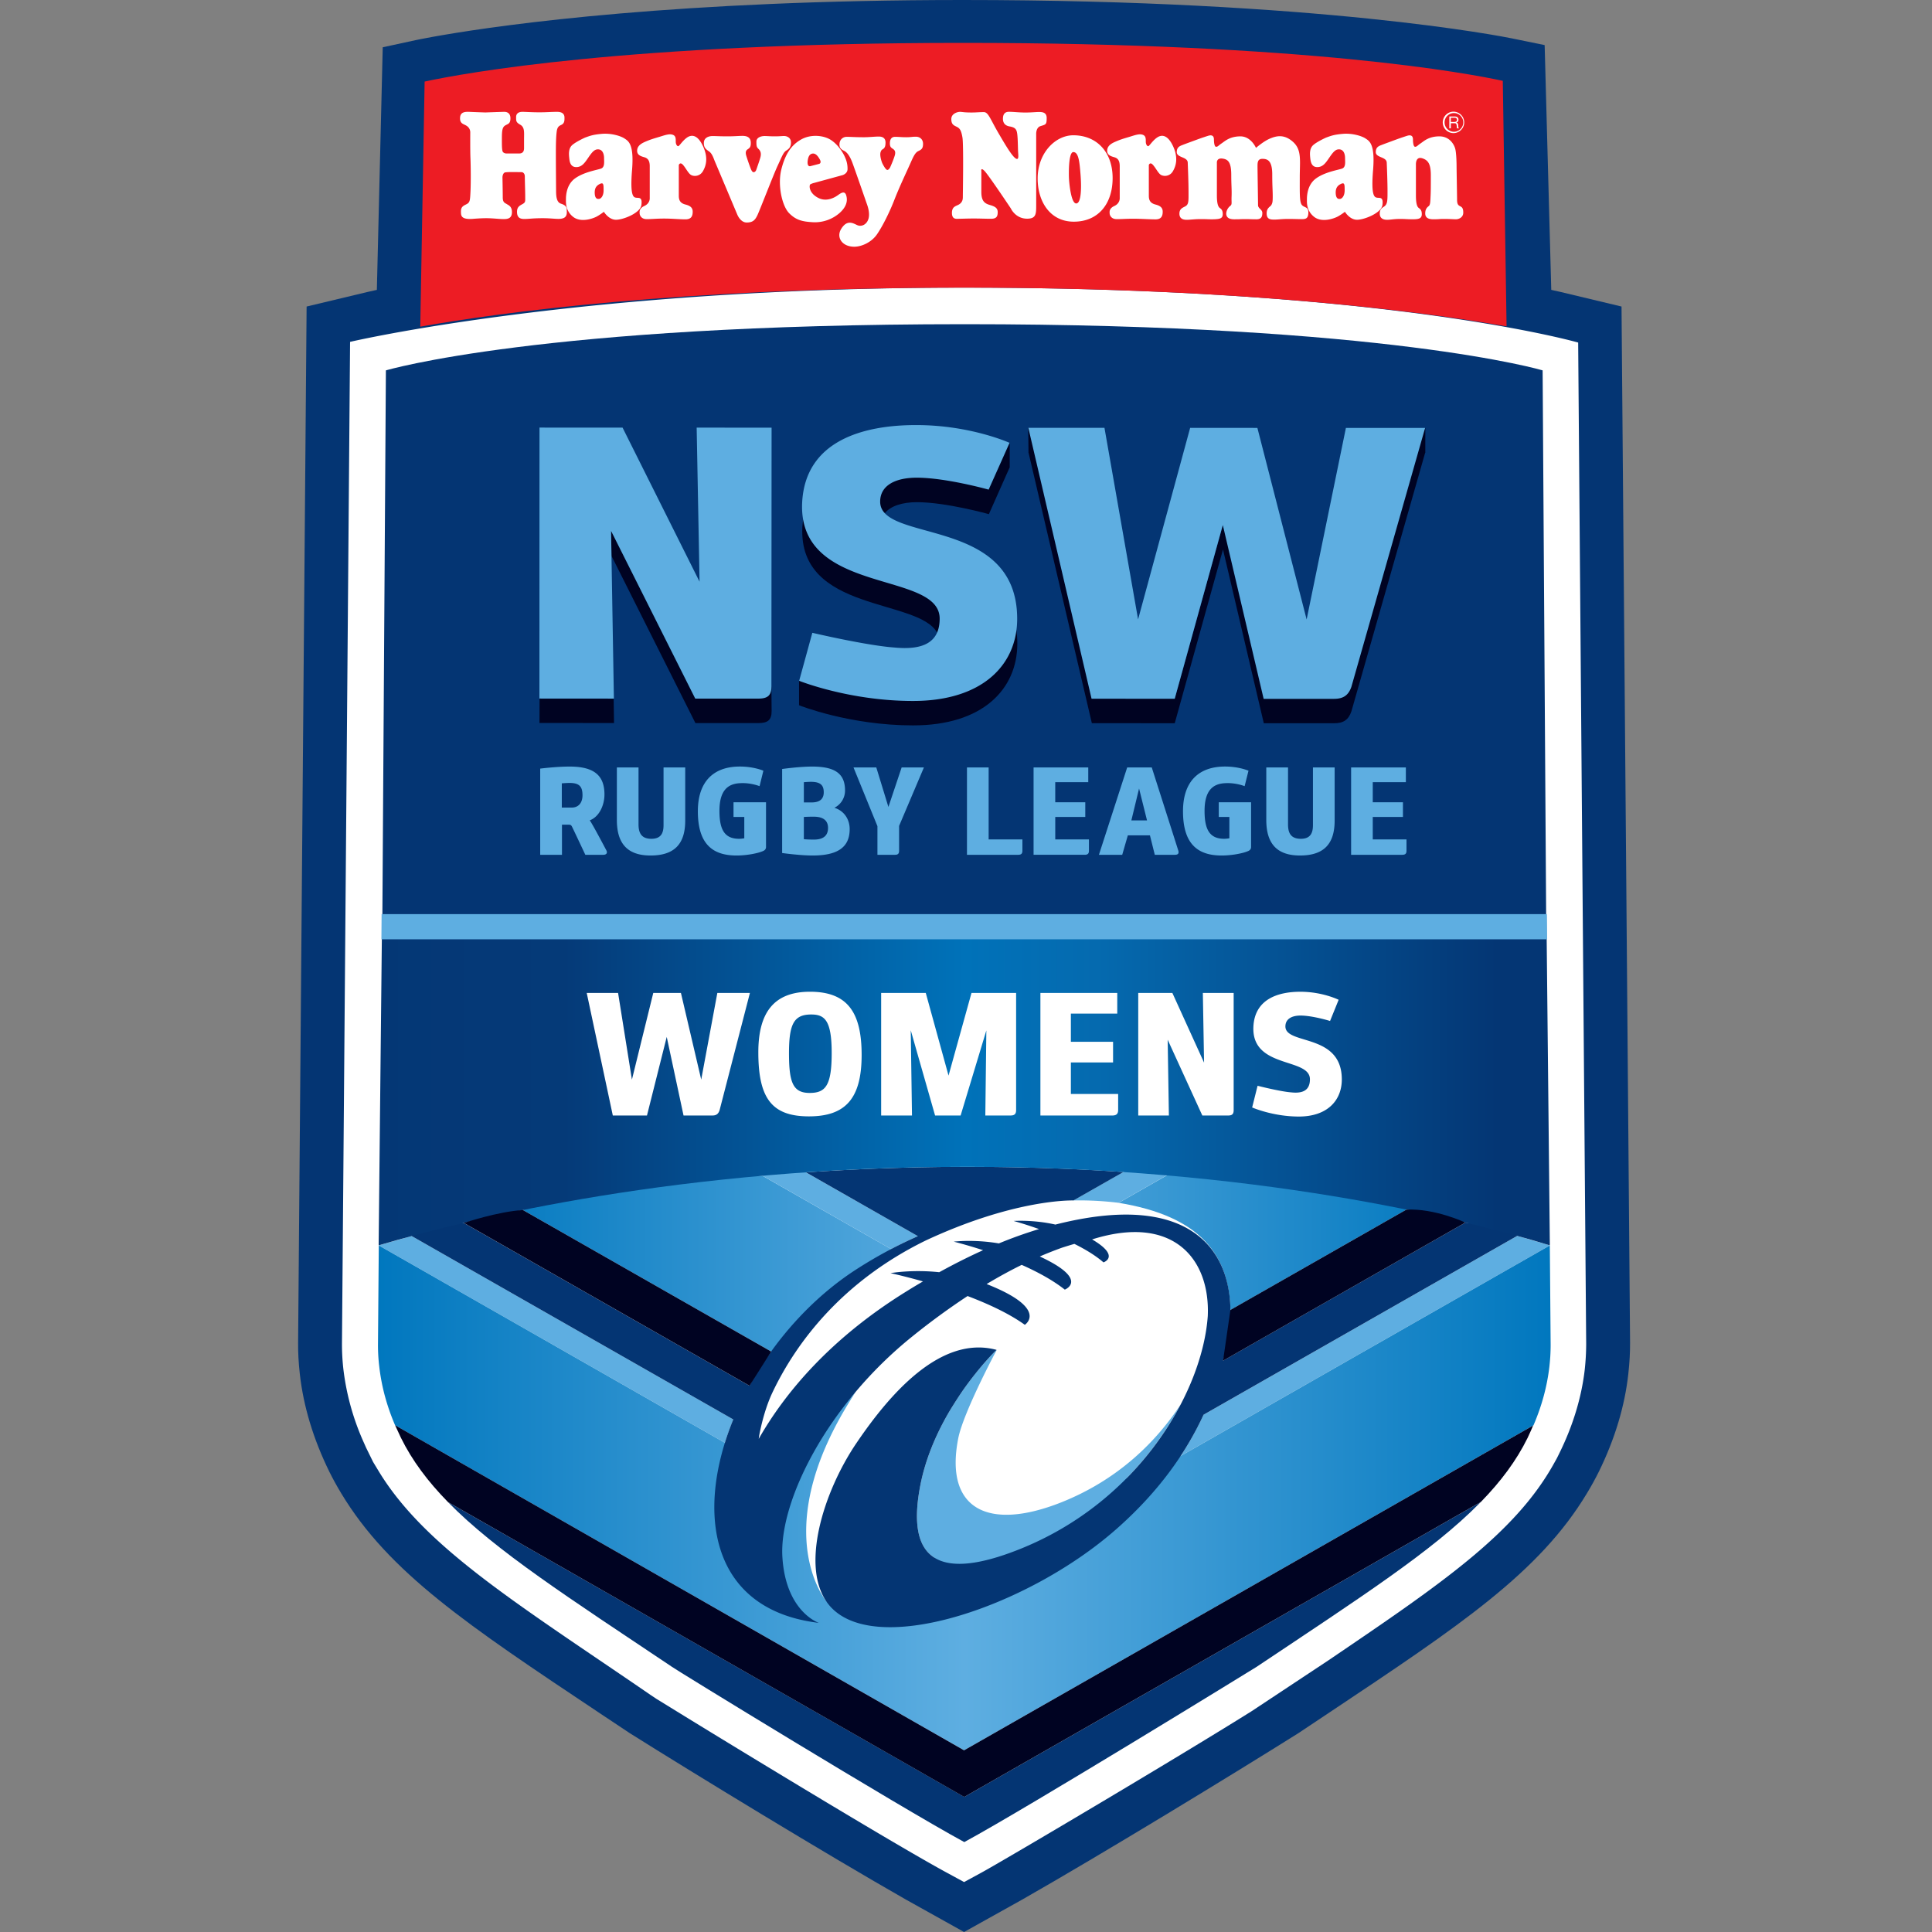 <svg xmlns="http://www.w3.org/2000/svg" width="100" height="100" fill-rule="evenodd" stroke-linejoin="round" stroke-miterlimit="2" clip-rule="evenodd" viewBox="0 0 100 100" xml:space="preserve"><rect x="0" y="0" width="100" height="100" fill="#808080" stroke="none"/><path fill="#043573" fill-rule="nonzero" d="m83.93 15.866-3.145-.752c-.047-.012-.21-.05-.492-.11l-.342-12.67-1.72-.352C77.835 1.902 68.315 0 49.837 0 35.14 0 26.169 1.258 22.905 1.818c-.182.031-.35.06-.497.087-.53.096-.831.16-.895.173l-1.703.369-.304 12.557c-.28.06-.444.098-.491.11l-3.145.752-.44 53.635c-.005.502.023 1.027.087 1.602.184 1.67.696 3.373 1.527 5.068.18.365.382.733.62 1.127 2.472 4.103 6.557 6.827 13.326 11.341l1.592 1.06c3.373 2.12 10.221 6.296 14.3 8.618.236.135 3.018 1.683 3.018 1.683s2.786-1.552 3.009-1.678c4.086-2.325 10.936-6.503 14.31-8.623l1.594-1.063c6.768-4.511 10.853-7.235 13.323-11.338.238-.392.441-.763.626-1.137.827-1.687 1.338-3.388 1.52-5.053.064-.58.093-1.105.09-1.606l-.442-53.636Z"/><path fill="#fff" fill-rule="nonzero" d="M81.686 17.731s-9.841-2.843-31.785-2.843c-19.863 0-31.781 2.807-31.781 2.807l-.42 51.877c0 .443.026.887.077 1.327a12.924 12.924 0 0 0 1.049 3.756l.123.277.363.739.282.466c2.087 3.45 6.017 6.116 11.459 9.809.844.572 1.734 1.175 2.653 1.807l.26.173 1.723 1.06c1.469.901 2.941 1.798 4.416 2.69 4.384 2.655 7.466 4.474 8.913 5.259l.883.48.883-.48c1.106-.6 10.075-5.904 14.008-8.369l3.964-2.625c5.813-3.943 9.652-6.548 11.676-10.19l.155-.278.136-.276c.7-1.424 1.138-2.875 1.303-4.304.048-.439.073-.88.075-1.321l-.415-51.84v-.001Z"/><path fill="#5eaee1" fill-rule="nonzero" d="m61.109 75.36 19.11-10.897-.005-.006-1.683-.488-16.24 9.26c-.303.66-.687 1.376-1.182 2.131Zm-23.153-1.89-16.65-9.493-1.7.48v.006L37.522 74.68c.125-.402.27-.806.434-1.21Z"/><path fill="url(#a)" d="M80.219 64.464 61.11 75.361s-18.303 7.567-18.327 7.533c-.564-.706-2.632-4.26 1.255-10.451-.009.001.25-.393.25-.393-2.568 3.052-6.765 2.63-6.765 2.63L19.606 64.464l-.042 5.147a9.116 9.116 0 0 0 .066 1.117c.115 1.011.379 2.013.819 3.042l29.452 16.826 29.471-16.82c.441-1.029.709-2.037.825-3.048.019-.173.034-.348.046-.522.011-.199.018-.397.018-.595l-.042-5.147Z"/><path fill="#043573" fill-rule="nonzero" d="M76.648 77.74c.212-.215.228-.232.004-.002l-.004.002-.057.058c-2.453 2.493-6.209 4.908-11.55 8.478-.154.095-11.742 7.232-15.13 9.07-3.386-1.838-15.134-9.041-15.129-9.07-5.334-3.57-9.128-6.008-11.596-8.53l26.726 15.262L76.648 77.74ZM49.912 16.78c21.926 0 29.934 2.39 29.934 2.39l.186 28.782H19.788l.186-28.781s8.007-2.391 29.933-2.391h.005Z"/><path fill="url(#b)" d="m39.917 69.957 6.211-5.304-6.663-3.796s-8.629-.198-12.398 1.774l12.85 7.326Zm17.985-7.699 2.491-1.419s9.005-1.598 12.403 1.77l-9.108 5.194c-.076-2.839-1.539-4.848-5.786-5.545Z"/><path fill="#5eaee1" fill-rule="nonzero" d="M51.596 69.869c-.042.06-1.732 3.239-1.996 4.572-.725 3.668 1.533 4.827 5.327 3.322 2.818-1.119 4.83-3.006 6.18-5.065a16.218 16.218 0 0 1-8.366 7.502c-4.106 1.629-5.883.615-5.098-3.356.289-1.457.895-2.783 1.549-3.879.22-.359.43-.682.626-.97a15.668 15.668 0 0 1 1.738-2.1l.04-.026Zm-4.087-5.886-5.794-3.302c-1.338-.763-2.25.176-2.25.176l6.662 3.796c.467-.244.928-.47 1.382-.67ZM57.9 62.257l2.49-1.419s-.888-.658-2.254-.172l-2.579 1.469c.783-.014 1.566.027 2.343.122Z"/><path fill="#043573" fill-rule="nonzero" d="M38.79 71.726c1.296-2.342 3.211-4.522 5.515-6.012a23.173 23.173 0 0 1 3.204-1.731l-5.794-3.302c2.62-.18 5.405-.287 8.345-.287 2.83 0 5.547.09 8.081.27.004 0-.021.014-.018.014l-2.56 1.457c-.305-.006-3.209.002-7.654 2.076-4.26 2.085-6.67 5.213-7.93 7.87-.5 1.057-.717 2.378-.705 2.39 1.351-2.367 3.694-5.194 7.678-7.65.278-.174.552-.337.822-.495-.987-.28-1.68-.428-1.68-.428s1.087-.2 2.52-.048c.795-.437 1.55-.815 2.27-1.14-.885-.288-1.518-.442-1.518-.442s1.027-.132 2.335.091c.68-.281 1.374-.529 2.078-.742-.756-.27-1.315-.42-1.315-.42s1.014-.074 2.164.187c8.424-2.143 9.918 2.807 8.679 7.045l12.539-7.148s1.965.172 2.685.688l-16.236 9.258c-.787 1.709-2.116 3.811-4.52 5.925-4.69 4.124-12.72 6.741-14.926 3.846-1.446-1.9-.223-5.793 1.48-8.304 1.7-2.51 4.35-5.608 7.252-4.824 0 0-.84.803-1.763 2.126-.196.287-.405.61-.626.97-.654 1.095-1.26 2.421-1.549 3.878-.785 3.97.992 4.985 5.098 3.356 6.23-2.47 9.495-8.168 9.773-12.082.13-2.967-1.799-5.287-5.987-3.966 1.498.879.589 1.189.589 1.189-.412-.358-.947-.679-1.506-.957-.218.063-.435.13-.649.199-.382.138-.764.289-1.142.452 2.605 1.21 1.294 1.716 1.294 1.716-.627-.496-1.426-.925-2.23-1.281-.617.302-1.222.637-1.816.992 3.26 1.286 1.977 2.11 1.977 2.11-.815-.586-1.897-1.085-2.963-1.489a36.837 36.837 0 0 0-2.852 2.085c-4.458 3.582-6.904 8.57-6.733 11.419.17 2.846 1.888 3.413 1.888 3.413-5.596-.667-6.418-5.665-4.43-10.53l-16.647-9.493c.797-.646 2.7-.679 2.7-.679l14.784 8.428h-.001Zm24.509-1.27.003-.009-.003.01v-.001Z"/><path fill="url(#c)" d="m19.777 47.37-.178 17.026.003.062c4.72-1.394 15.687-4.064 30.459-4.064 14.6 0 25.512 2.638 30.154 4.064l.004-.066-.176-17.022H19.777Z"/><path fill="#ed1c24" fill-rule="nonzero" d="M77.784 4.184c-1.745-.38-10.098-1.964-27.95-1.964-17.392 0-25.854 1.57-27.856 2.002v.026l-.225 12.66c3.99-.71 13.364-2.02 28.147-2.02 14.7 0 24.053 1.296 28.08 2.007l-.196-12.71v-.001Z"/><path fill="#000322" fill-rule="nonzero" d="M49.9 90.596 20.45 73.769c.098.218.199.434.302.65.584 1.185 1.394 2.263 2.435 3.327L49.908 93.01l26.744-15.273c1.032-1.058 1.835-2.131 2.418-3.315l.002-.004c.105-.212.282-.633.282-.633L49.9 90.596Zm-9.984-20.64L27.07 62.632c-1.273.07-3.061.666-3.061.666l14.786 8.43 1.122-1.772h-.001Zm23.39.474 12.54-7.15s-1.57-.744-3.054-.67l-9.106 5.192-.38 2.628ZM41.364 35.239v.005l11.243-2.634c.032.22.05.449.05.694 0 2.387-1.81 4.246-5.403 4.242-3.285 0-5.884-1.038-5.884-1.038l.005-.01h-.016v-1.259h.005Zm32.401-11.803L69.95 36.814c-.149.445-.417.625-.901.621h-3.635l-2.112-8.996-2.498 8.996-4.29-.004-3.277-14.002h-.002l-.004-.026h.004l-.014-1.252h.006l7.575 14.024 2.49-8.994 4.273 8.994 6.199-14.02h.01v1.281h-.009ZM39.928 35.545c0 .461-8.3-8.06-8.3-8.06l.025 1.292 4.342 8.65h3.258c.488 0 .686-.16.686-.623l-.011-1.26v.001Zm-11.999.618-.005 1.258 3.858.003-.019-1.259-3.834-.002Zm20.577-3.418 1.897-1.221-8.832-4.629c-.013.127-.035.257-.042.394-.206 4.42 5.972 3.665 6.977 5.456Zm3.756-8.556h.004l-.004.002v.013h-.008l-1.07 2.409s-2.204-.62-3.723-.62c-.75 0-1.355.19-1.664.569l-2.237-1.197 8.692-2.437h.01v1.261Z"/><path fill="#5eaee1" fill-rule="nonzero" d="M80.078 48.618H19.742l.01-1.302h60.315l.01 1.302h.001Zm-14.535-8.896h1.125v2.944c0 .433.132.75.665.75.526 0 .625-.343.625-.71v-2.984h1.123v2.751c0 1.221-.57 1.808-1.794 1.808-1.222 0-1.744-.647-1.744-1.84v-2.719Zm-1.91 2.564h-.55v-.761h1.673v2.317c0 .11-.07.177-.157.21-.242.111-.828.229-1.367.229-1.255 0-2-.613-2-2.292 0-1.503.774-2.276 2.08-2.312.779-.021 1.31.215 1.31.215l-.2.8s-.46-.19-1.017-.154c-.643.031-1.057.398-1.057 1.432 0 .96.257 1.438 1.002 1.446.108 0 .202-.013.282-.026v-1.104h.001Zm-23.15-2.483s.887-.126 1.552-.126c1.229 0 1.704.396 1.704 1.244a.994.994 0 0 1-.55.889c.51.16.79.604.79 1.107 0 .97-.67 1.364-1.918 1.364-.664 0-1.578-.129-1.578-.129v-4.349Zm-1.959 2.483h-.557v-.761h1.682v2.317c0 .11-.073.177-.159.21-.244.111-.831.229-1.366.229-1.259 0-2.003-.613-2.003-2.292 0-1.503.777-2.276 2.077-2.312.781-.021 1.314.215 1.314.215l-.197.8s-.462-.19-1.016-.154c-.645.031-1.061.398-1.061 1.432 0 .96.256 1.438 1.002 1.446.109 0 .199-.013.284-.026v-1.104Zm-6.595-2.564h1.121v2.944c0 .433.137.75.665.75.534 0 .63-.343.63-.71v-2.984h1.122v2.751c0 1.221-.57 1.808-1.795 1.808-1.222 0-1.743-.647-1.743-1.84v-2.719Zm40.838.764h-1.713v1.039h1.562v.761h-1.562v1.161H72.8v.588c0 .15-.063.209-.22.209h-2.647v-4.522h2.834v.764Zm-14.68 3.758H56.88l1.463-4.522h1.272s1.378 4.313 1.378 4.319c.035.144-.027.203-.184.203h-1.037l-.251-1.007h-1.144l-.291 1.007h.001Zm-1.758-3.758h-1.71v1.039h1.555v.761H54.62v1.161h1.743v.588c0 .15-.065.209-.22.209h-2.645v-4.522h2.83v.764h.001Zm-5.157 2.961h1.748v.588c0 .15-.064.209-.22.209h-2.65v-4.522h1.122v3.725Zm-4.841.797h-.915v-1.482l-1.239-3.04h1.18l.627 2.046.685-2.046h1.153l-1.285 3.028v1.291c0 .144-.064.203-.206.203Zm-17.243 0h-1.127v-4.461s.827-.106 1.521-.106c1.284 0 1.805.473 1.805 1.446 0 .52-.248 1.145-.762 1.338.091.118.451.78.856 1.545.08.146 0 .238-.15.238h-.934s-.664-1.412-.692-1.459c-.036-.073-.074-.1-.167-.1h-.35v1.559Zm13.083-1.971a7.077 7.077 0 0 0-.564.013v1.15s.176.021.522.021c.582 0 .73-.293.73-.603 0-.367-.228-.568-.688-.581Zm16.388.192h.811l-.412-1.652-.399 1.652ZM30.15 41.163c0-.433-.148-.638-.663-.638-.176 0-.408.021-.408.021V41.8h.518c.32 0 .553-.219.553-.637Zm11.822-.696c-.148 0-.365.02-.365.02v1.045s.287.004.46 0c.336-.012.57-.156.57-.522 0-.362-.162-.543-.665-.543Zm9.2-15.124s-2.203-.618-3.721-.618c-1.103 0-1.894.398-1.894 1.238-.005 2.163 7.096.726 7.092 6.073-.004 2.386-1.806 4.25-5.4 4.246-3.286 0-5.885-1.043-5.885-1.043l.682-2.485s2.82.662 4.255.762c1.472.142 2.336-.257 2.336-1.497.002-2.504-7.335-1.189-7.118-5.997.159-3.246 3.223-4.026 5.916-4.02 2.795 0 4.82.92 4.82.92l-1.082 2.42-.001.001Zm17.87 10.829h-3.636l-2.114-8.997-2.49 8.994-4.303-.004-3.272-14.02h3.94l1.74 9.914 2.695-9.913 3.48.002 2.549 9.915 2.033-9.915h4.1l-3.817 13.404c-.155.44-.42.62-.905.62ZM39.937 22.136l-.009 13.403c0 .46-.195.621-.68.621l-3.263-.001-4.357-8.68.147 8.68-3.855-.003.004-14.024 4.3.002 3.985 7.974-.15-7.974 3.878.002Z"/><path fill="#fff" fill-rule="nonzero" d="M68.844 52.845s-.907-.28-1.532-.28c-.453 0-.78.18-.78.562 0 .978 2.92.326 2.92 2.745 0 1.079-.744 1.92-2.221 1.92-1.35 0-2.42-.47-2.42-.47l.281-1.123s1.16.298 1.749.343c.607.064.961-.117.961-.679 0-1.133-3.018-.535-2.927-2.71.064-1.467 1.323-1.82 2.428-1.82 1.152 0 1.985.416 1.985.416l-.444 1.096Zm-24.246 1.758c0 2.266-.843 3.18-2.727 3.18-1.912 0-2.62-.923-2.62-3.316 0-2.083.826-3.135 2.674-3.135 1.921 0 2.673 1.042 2.673 3.271Zm2.606 3.136h-1.596v-6.343h2.31l1.178 4.277 1.188-4.277h2.31v6.062c0 .199-.082.28-.29.28H51l.053-4.403-1.332 4.404H48.4l-1.26-4.413.064 4.413Zm-13.717 0h-1.768l-1.35-6.343h1.623l.716 4.485 1.105-4.485h1.432l1.05 4.485.834-4.485h1.686l-1.568 6.062c-.063.199-.172.28-.371.28H35.38l-.87-4.068-1.023 4.069Zm24.342-5.274h-2.401v1.459h2.184v1.069h-2.184v1.631h2.447v.825c0 .208-.091.29-.31.29h-3.714v-6.343h3.978v1.07-.001Zm2.672 5.274h-1.586v-6.343h1.767l1.64 3.606-.063-3.606h1.595v6.062c0 .208-.082.28-.281.28h-1.341l-1.794-3.923.063 3.924Zm-19.663-3.226c0 1.513.2 2.057 1.07 2.057.823 0 1.14-.38 1.14-2.066 0-1.695-.362-1.994-1.06-1.994-.896 0-1.15.49-1.15 2.003Zm6.569-47.437c-.209 0-.247.027-.5.027-.257 0-.39-.021-.577-.021-.188 0-.273.128-.27.361.005.132.042.185.123.239.07.051.201.109.134.352-.068.24-.243.627-.243.627s-.066.135-.146.135c-.08 0-.215-.255-.256-.337-.039-.08-.151-.416-.092-.587.02-.06.04-.11.107-.146.104-.06.147-.149.147-.35 0-.214-.132-.308-.348-.308-.214 0-.497.035-.779.035-.443 0-.666-.021-.881-.021-.213 0-.376.16-.376.4 0 .244.185.288.284.349.161.104.281.322.374.563.094.24.776 2.208.776 2.208s.16.414.067.722c-.094.31-.36.416-.563.336-.2-.08-.532-.341-.856.2-.255.428.053.91.685.91.385 0 .896-.233 1.176-.642.292-.426.655-1.151.908-1.808.255-.653.618-1.416.792-1.805.173-.39.267-.617.443-.697.172-.08.24-.147.24-.375s-.16-.367-.37-.367h.001Zm-6.467.294c0-.243-.208-.33-.353-.33-.147 0-.193.017-.493.017-.297 0-.405-.02-.559-.015-.152.01-.384.076-.384.29 0 .215.009.284.109.376.137.133.137.276.1.43-.039.152-.21.634-.21.634s-.037.14-.143.14c-.086 0-.135-.144-.185-.277a11.024 11.024 0 0 1-.2-.589c-.038-.14-.03-.253.08-.32.104-.072.167-.119.158-.356-.008-.282-.228-.337-.428-.337-.2 0-.405.024-.758.024-.43 0-.584-.015-.79-.015-.207 0-.453.085-.453.36 0 .22.077.306.27.436.167.114.236.368.305.528.07.163 1.158 2.746 1.158 2.746s.16.405.483.405c.323 0 .436-.13.552-.368.115-.235.851-2.146 1.05-2.568.198-.42.292-.69.437-.781.146-.092.254-.183.254-.43Zm2.865 2.76c-.072-.277-.273-.145-.419-.039-.146.107-.593.394-1.057.139-.47-.252-.454-.644-.386-.69a.865.865 0 0 1 .208-.076l1.462-.4s.243-.072.255-.293a1.355 1.355 0 0 0-.115-.596c-.105-.26-.367-.682-.743-.929-.376-.244-1.036-.312-1.541-.028-.505.284-.828.749-1.03 1.564-.197.81.041 1.875.401 2.247.361.365.682.441 1.233.473a1.948 1.948 0 0 0 1.391-.484c.341-.306.419-.612.341-.887v-.001Zm11.748-3.128c-.914 0-1.8.885-1.842 2.131-.041 1.246.61 2.341 1.869 2.341 1.26 0 2.009-.917 2.009-2.257 0-1.345-.82-2.215-2.036-2.215Zm15.74 3.232c-.15-.015-.335-.072-.223-1.428.11-1.354-.19-1.503-.387-1.636-.187-.128-.692-.29-1.205-.24-.43.04-.572.094-.839.191 0 0-.461.206-.666.387-.206.184-.175.483-.152.698.025.214.087.45.374.443.286-.008.427-.222.616-.499.192-.278.31-.42.491-.42.255 0 .318.261.318.452 0 .19.049.474-.158.545-.206.073-.896.177-1.354.516-.462.342-.462.944-.462 1.087 0 .14-.03.576.372.894.406.317 1.03.086 1.222-.015.191-.103.373-.247.373-.247s.246.413.625.413c.38 0 1.26-.349 1.316-.76.055-.413-.112-.366-.26-.38l-.001-.001Zm-38.356 0c-.15-.015-.332-.072-.223-1.428.113-1.354-.19-1.503-.387-1.636-.186-.128-.69-.29-1.205-.24-.426.04-.57.094-.838.191 0 0-.459.206-.667.387-.204.184-.174.483-.15.697.02.215.085.451.374.444.283-.008.426-.222.615-.499.192-.278.311-.42.493-.42.251 0 .317.261.317.452 0 .19.045.474-.16.545-.205.073-.895.177-1.354.516-.459.342-.459.944-.459 1.087 0 .14-.032.576.372.894.404.317 1.03.086 1.22-.015.19-.103.372-.247.372-.247s.246.413.626.413 1.26-.349 1.315-.76c.056-.413-.11-.366-.261-.38v-.001Zm34.466.396c-.144-.135-.127-.569-.127-1.44 0-.872.112-1.426-.343-1.84-.457-.416-.862-.32-1.194-.18-.332.137-.73.484-.73.484s-.252-.596-.805-.596c-.554 0-.803.25-.97.361-.167.109-.193.178-.29.178-.096 0-.111-.276-.111-.357 0-.086 0-.306-.305-.21-.305.097-.567.194-.567.194-.527.195-.61.222-.747.278-.14.053-.305.11-.305.372 0 .294.555.235.568.54.012.32.041 1.039.041 1.496 0 .456.019.66-.154.762-.135.078-.318.123-.318.387s.196.318.374.318c.18 0 .415-.037.734-.037.317 0 .45.017.666.01.318-.01.469-.04.469-.265 0-.218-.081-.263-.164-.33-.084-.07-.139-.25-.139-.639V8.43s-.029-.257.276-.223c.308.035.468.187.468.86 0 .486.03.76.017 1.093-.016.333.04.414-.07.498a.55.55 0 0 0-.208.39c0 .136.056.303.416.303s.25-.01.553-.01c.305 0 .331.01.595.01.264 0 .305-.152.305-.334 0-.178-.222-.22-.222-.4 0-.18-.027-1.828-.027-2.007 0-.18 0-.388.249-.388.25 0 .513.067.513.803 0 .611.025.818.025 1.122 0 .304-.012.346-.066.456-.056.108-.248.139-.248.445 0 .303.192.318.4.318.208 0 .353-.033.714-.033.36 0 .49.01.681.01.223 0 .363-.019.363-.353 0-.282-.192-.24-.317-.36Zm8.015-.282c0-.182-.026-1.56-.026-1.739 0 0 0-.735-.084-.955 0 0-.173-.596-.805-.596-.555 0-.802.25-.969.361-.165.109-.192.178-.289.178-.096 0-.11-.276-.11-.357 0-.086 0-.306-.305-.21-.306.097-.568.194-.568.194-.526.195-.606.222-.747.278-.14.053-.306.11-.306.372 0 .294.555.235.568.54.014.32.041 1.039.041 1.496 0 .456-.001.637-.15.762-.098.078-.252.118-.252.381s.199.324.38.324c.182 0 .346-.044.667-.044.317 0 .337.017.656.017.322 0 .473-.04.473-.265 0-.218-.085-.263-.168-.33-.084-.07-.136-.25-.136-.639V8.515s-.025-.44.338-.319c.289.096.433.288.433.87 0 .486.003.76-.013 1.093-.014.333-.021.448-.099.513-.143.104-.177.234-.177.375 0 .136.055.303.416.303.362 0 .25-.017.555-.017.302 0 .331.009.592.017.198.007.403-.115.405-.334.007-.507-.32-.176-.32-.668ZM59.914 7.104c-.24.15-.412.443-.476.46-.061.015-.132-.094-.132-.23 0-.135.005-.277-.12-.342-.18-.088-.381-.016-.72.089-.342.102-.485.143-.753.262-.27.118-.406.252-.406.467 0 .213.189.277.356.324.168.048.294.142.294.468v1.663s.014.261-.277.396c-.293.134-.245.325-.245.387 0 .065.06.294.365.294.297 0 .426-.02.857-.02.426 0 .829.032 1.154.032.323 0 .37-.207.37-.398 0-.19-.102-.3-.378-.371-.278-.072-.34-.24-.34-.454V8.539s.062-.175.21-.008c.154.166.281.45.43.53a.47.47 0 0 0 .61-.206c.16-.277.277-.687.01-1.276-.27-.587-.572-.624-.809-.475Zm-24.33 0c-.235.15-.41.443-.472.46-.063.015-.135-.094-.135-.23 0-.135.007-.277-.118-.342-.179-.088-.382-.016-.722.089-.34.102-.483.143-.755.262-.267.118-.404.252-.404.467 0 .213.191.277.358.324.166.048.295.142.295.468v1.663s.015.261-.279.396c-.293.134-.244.325-.244.387 0 .065.061.294.364.294.3 0 .484-.029.913-.029.428 0 .772.04 1.096.04.326 0 .373-.206.373-.397 0-.19-.102-.3-.379-.371-.28-.072-.34-.24-.34-.454V8.539s.063-.175.214-.008c.15.166.278.45.428.53.15.08.452.072.61-.206.158-.277.277-.687.006-1.276-.269-.587-.569-.624-.81-.475h.001Zm-8.712.84c.263 0 .253-.221.253-.316v-.421c0-.356.04-.618-.197-.752-.225-.129-.214-.198-.214-.396 0-.199.15-.27.323-.27.176 0 .467.024.881.024.41 0 .601-.024.917-.024.318 0 .383.157.383.3 0 .144.006.294-.166.375-.118.055-.208.103-.238.356-.032.256-.042.586-.042 1.14 0 .555.011 1.902.011 1.902 0 .293.022.608.252.68.246.077.3.182.3.302 0 .118.047.36-.174.446-.223.087-.505.004-1.064.004-.552 0-.702.04-.962.04-.263 0-.374-.11-.374-.372 0-.26.146-.32.294-.405.15-.087.13-.132.13-.395 0-.253-.02-.807-.02-1.021 0-.215-.151-.23-.151-.23s-.2-.004-.419-.004c-.222 0-.277-.003-.428.012-.153.016-.159.253-.159.253s.015.777.015 1.053c0 .277.136.285.215.342.08.055.26.11.26.411 0 .302-.18.362-.418.362-.237 0-.571-.046-.905-.046-.332 0-.712.035-.712.035-.467.032-.59-.09-.6-.274-.018-.252.012-.356.244-.466.221-.101.221-.182.246-.68.023-.499.014-1.33-.002-1.72-.017-.387-.01-1.234-.01-1.353a.394.394 0 0 0-.169-.31c-.16-.118-.385-.1-.358-.455.026-.317.343-.286.548-.278.205.01.759.028.759.028s.887-.032.985-.032c.093 0 .314.032.314.333 0 .3-.14.286-.283.38-.145.095-.16.294-.16.697 0 .294 0 .5.031.617.033.119.183.127.183.127h.681v.001ZM53.85 6.53c.282-.089.326-.075.326-.423 0-.282-.208-.31-.39-.31-.187 0-.372.027-.72.027s-.597-.037-.849-.037c-.248.002-.305.18-.305.364s.088.348.339.392c.314.053.372.163.402.4.033.252.033.751.043.914.011.164.036.37-.053.37-.174 0-.551-.633-.913-1.252-.47-.79-.566-1.172-.806-1.172-.272 0-.38.02-.64.02-.414 0-.466-.033-.599-.033-.13 0-.445.09-.445.371 0 .285.13.327.283.403.15.076.23.169.295.565.062.414.018 2.967.018 3.076 0 .11-.018.25-.172.36-.152.109-.392.096-.392.456 0 .359.251.303.36.303.107 0 .445-.014.76-.014.37 0 .61.014.902.014.293 0 .347-.13.347-.346 0-.218-.152-.294-.412-.37-.261-.077-.435-.196-.435-.675V8.858s-.044-.218.163-.011c.207.206 1.364 1.942 1.364 1.942s.237.53.842.53c.466 0 .47-.244.47-.701V6.955s-.022-.346.217-.425Zm1.853 4.001c-.26 0-.358-1.01-.373-1.286-.013-.279-.025-1.373.224-1.373.26 0 .319.444.372 1.136.057.692.044 1.523-.223 1.523Zm-24.713-.234c-.048 0-.191.017-.207-.285-.015-.3.11-.42.286-.501.173-.076.173.055.173.341 0 .288-.134.445-.252.445Zm38.354 0c-.047 0-.19.017-.207-.285-.014-.3.111-.42.287-.501.175-.076.175.055.175.341 0 .288-.136.445-.255.445ZM41.807 8.313c.014-.107.053-.322.228-.36.177-.038.3.123.402.306.099.184-.034.222-.034.222l-.46.12c-.153.03-.153-.18-.136-.288ZM75.235 6.89a.558.558 0 0 0 .552-.555.558.558 0 0 0-.555-.555.558.558 0 0 0-.555.555c0 .307.25.555.558.555Zm0-1.038h.02c.265 0 .484.218.484.484a.487.487 0 0 1-.484.484l-.024-.001a.486.486 0 0 1-.46-.483c0-.258.206-.473.464-.484Zm-.14.79h-.078V6.03h.285c.116 0 .188.06.188.159 0 .075-.031.134-.107.155v.003c.07.013.087.065.092.127.004.06.002.127.037.17h-.09c-.026-.026-.011-.094-.026-.153-.009-.06-.02-.113-.099-.113h-.202v.265-.001Zm.204-.545h-.204v.214h.172c.076 0 .144-.02.144-.11 0-.06-.035-.104-.112-.104Z"/><defs><linearGradient id="a" x1="0" x2="1" y1="0" y2="0" gradientTransform="translate(19.564 7866.95) scale(60.697)" gradientUnits="userSpaceOnUse"><stop offset="0" stop-color="#0077be"/><stop offset=".5" stop-color="#5eaee1"/><stop offset="1" stop-color="#0077be"/></linearGradient><linearGradient id="b" x1="0" x2="1" y1="0" y2="0" gradientTransform="translate(24.182 6165.65) scale(51.499)" gradientUnits="userSpaceOnUse"><stop offset="0" stop-color="#0077be"/><stop offset=".5" stop-color="#5eaee1"/><stop offset="1" stop-color="#0077be"/></linearGradient><linearGradient id="c" x1="0" x2="1" y1="0" y2="0" gradientTransform="translate(15.552 5973.02) scale(68.694)" gradientUnits="userSpaceOnUse"><stop offset="0" stop-color="#043674"/><stop offset=".2" stop-color="#053a78"/><stop offset=".5" stop-color="#0072b9"/><stop offset=".6" stop-color="#056aaf"/><stop offset=".9" stop-color="#043674"/><stop offset="1" stop-color="#043674"/></linearGradient></defs></svg>